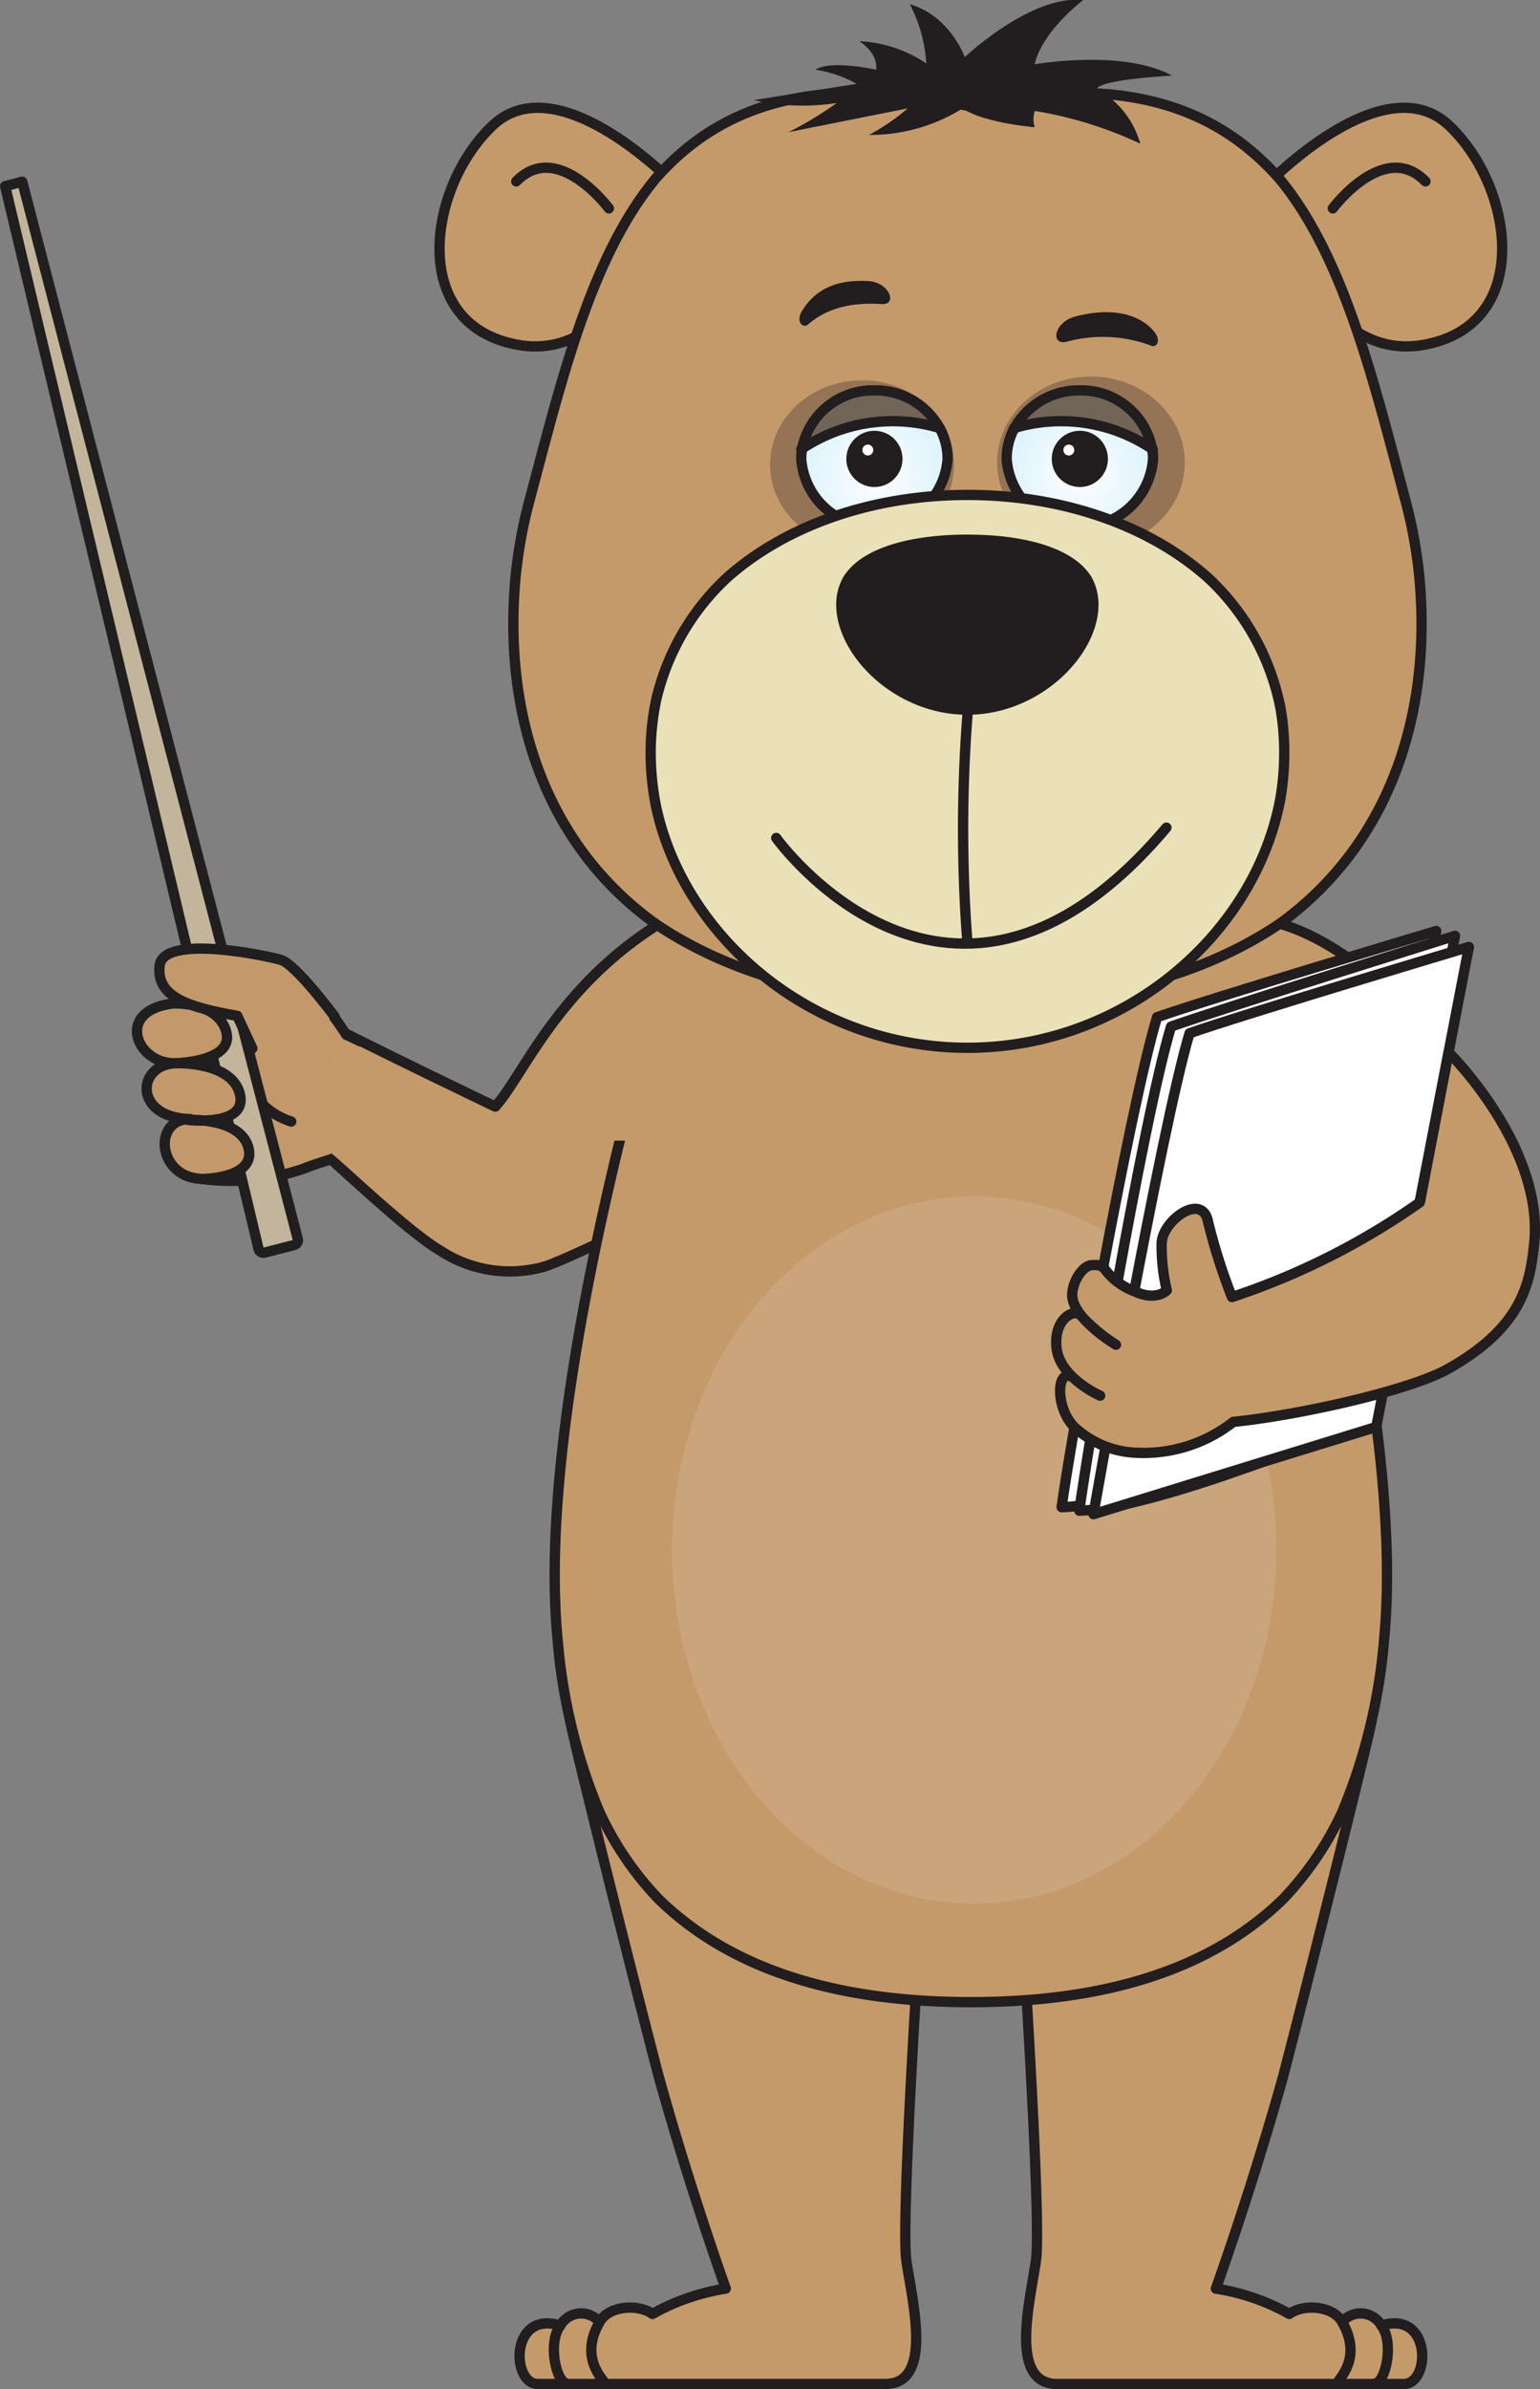 <svg id="all" xmlns="http://www.w3.org/2000/svg" xmlns:xlink="http://www.w3.org/1999/xlink" viewBox="0 0 149.63 231.94"><rect x="0" y="0" width="149.63" height="231.94" fill="#808080" stroke="none"/><defs><style>.cls-1,.cls-3{fill:#c49a6b;}.cls-1,.cls-11,.cls-12,.cls-2{stroke:#221d1e;}.cls-1,.cls-11,.cls-12,.cls-13,.cls-14,.cls-15,.cls-16,.cls-2{stroke-linecap:round;stroke-linejoin:round;}.cls-14,.cls-2{fill:none;}.cls-10,.cls-12,.cls-16,.cls-4{fill:#fff;}.cls-4{opacity:0.1;}.cls-5,.cls-6{fill:#221d1e;}.cls-6{opacity:0.3;}.cls-7{fill:url(#Безымянный_градиент_5);}.cls-8{fill:#716558;}.cls-9{fill:url(#Безымянный_градиент_5-2);}.cls-11{fill:#eae1b9;}.cls-13{fill:#c3986b;}.cls-13,.cls-14,.cls-15{stroke:#201e1e;}.cls-15{fill:#c2b59b;}.cls-16{stroke:#221e1f;}</style><radialGradient id="Безымянный_градиент_5" cx="84.96" cy="46.02" r="6.22" gradientUnits="userSpaceOnUse"><stop offset="0" stop-color="#fff"/><stop offset="1" stop-color="#e1f4fd"/></radialGradient><radialGradient id="Безымянный_градиент_5-2" cx="104.92" cy="46.02" r="6.22" xlink:href="#Безымянный_градиент_5"/><symbol id="Новый_символ_127" data-name="Новый символ 127" viewBox="0 0 149.63 231.94"><path class="cls-1" d="M120.7,89.1c9,.11,17.41,10.43,17.41,10.43l2.61,10-14.48,9.17L115.58,99.23S112.36,89,120.7,89.1Z"/><path class="cls-1" d="M32.26,99.65c4.63,2.4,15.86,7.78,15.86,7.78,3.4-3.72,7.68-16.31,25.12-22,10.13-3.31,0,27.91,0,27.91S55.07,122.44,52.76,123a12.31,12.31,0,0,1-10-1.6C38.79,119.09,29,109.3,27.9,108.94S32.69,109.77,32.26,99.65Z"/><path class="cls-1" d="M55.38,166.89c0,.79,6.3,25.84,8.62,34.7,3.1,11.11,6.52,20.59,6.52,20.59A21.43,21.43,0,0,0,64,224.31l-.6.33c-1.39-1-4.24-.81-5.15.78a2.33,2.33,0,0,0-3.81.35c-4.87-1.53-4.81,5.67-2.16,5.67H86c4.66,0,2.7-7.73,2.07-11.93s1.71-38.36,1.71-38.36S55.57,163.08,55.38,166.89Z"/><path class="cls-2" d="M58.68,231.44c.6,0-2.68-2.08-.43-6"/><path class="cls-2" d="M55.2,231.44c-1.2,0-2-4.08-.76-5.67"/><path class="cls-1" d="M133.29,166.89c0,.79-6.31,25.84-8.62,34.7-3.11,11.11-6.53,20.59-6.53,20.59a21.5,21.5,0,0,1,6.53,2.13l.6.33c1.39-1,4.24-.81,5.14.78a2.33,2.33,0,0,1,3.81.35c4.88-1.53,4.82,5.67,2.17,5.67H102.72c-4.66,0-2.7-7.73-2.07-11.93s-1.72-38.36-1.72-38.36S133.1,163.08,133.29,166.89Z"/><path class="cls-2" d="M130,231.44c-.61,0,2.67-2.08.42-6"/><path class="cls-2" d="M133.47,231.44c1.2,0,2-4.08.75-5.67"/><path class="cls-1" d="M121.25,86,94.33,87.64,67.41,86S66,90.06,64,96.49c-4.41,15.39-11.62,44.24-9.82,62.69a54.81,54.81,0,0,0,4.06,16.72A31.08,31.08,0,0,0,64,184.37c7.19,7,17.61,10,30.33,10s23.14-3,30.33-10a31.08,31.08,0,0,0,5.76-8.47,54.81,54.81,0,0,0,4.06-16.72c1.8-18.45-5.41-47.3-9.82-62.69C122.69,90.06,121.25,86,121.25,86Z"/><polygon class="cls-3" points="70.99 110.73 57 110.73 61.37 95.06 67.51 87.37 79.23 97.92 70.99 110.73"/><polygon class="cls-3" points="117.82 110.73 131.81 110.73 129.73 94.12 120.69 89.1 109.58 97.92 117.82 110.73"/><ellipse class="cls-4" cx="94.65" cy="150.48" rx="29.36" ry="34.34"/><path class="cls-1" d="M140.81,12.2c6.39,6.06,8.19,19.5-2.62,21.3-7.46,1.24-11.81-6.64-13.78-11.64A32.91,32.91,0,0,1,123,17.93s.51-.5,1.39-1.24C127.56,13.83,135.73,7.38,140.81,12.2Z"/><path class="cls-2" d="M129.5,20.23s5-6.72,9-2.62"/><path class="cls-1" d="M47.85,12.2c-6.39,6.06-8.19,19.5,2.62,21.3C57.35,34.65,61.58,28,63.75,23.07a33.87,33.87,0,0,0,1.92-5.14s-.72-.71-1.92-1.69C60.3,13.22,52.67,7.62,47.85,12.2Z"/><path class="cls-2" d="M59.16,20.23s-5-6.72-9-2.62"/><path class="cls-1" d="M94,97.5c-13.11,0-23.07-2.94-30.24-7.77C52.92,82,48.87,69.26,50.09,56.05a46.11,46.11,0,0,1,1.37-7.52c3.16-11.88,6-23.69,12.29-31.25C69.83,10.4,78.93,7,94,10.27c15.21-3.28,24.33.2,30.42,7.21,6.15,7.57,9,19.28,12.12,31.05a46.11,46.11,0,0,1,1.37,7.52c1.22,13.14-2.79,25.77-13.49,33.57C117.22,94.51,107.21,97.5,94,97.5Z"/><path class="cls-5" d="M79.23,6.77c1.51-1,5.89,0,5.89,0S85.48,5.32,83.49,4A12.68,12.68,0,0,1,90,6.16,14.18,14.18,0,0,0,88.4.42c3.9,1.1,5.34,5.13,5.34,5.13S100.15-.53,105.25,0c-4.36,3.49-4.71,6.24-4.71,6.24s8.57-1.5,13.33,1.1c-7.64.47-7.29,1.31-7.29,1.31a8.66,8.66,0,0,1,4.21,5.3,38.53,38.53,0,0,0-10.25-3.18,2.53,2.53,0,0,0,0,1.59c-5.58-.58-7-1.84-7-1.84a17,17,0,0,1-9.1,2.58,21.28,21.28,0,0,0,3.76-2.58L76.62,12.83A35.6,35.6,0,0,0,81.3,10a21.56,21.56,0,0,1-8.06-.28l10-1.58A11.69,11.69,0,0,0,79.23,6.77Z"/><ellipse class="cls-6" cx="83.76" cy="45.1" rx="8.94" ry="8.18"/><ellipse class="cls-6" cx="106" cy="44.9" rx="9.12" ry="8.35"/><path class="cls-5" d="M78.49,31.52c1.87-1.64,4.26-2.19,7.19-2,1.53.11.76-2.1-1.27-2.23-2.9-.17-5.11.61-6.52,2.95C77.32,31.22,78,31.91,78.49,31.52Z"/><path class="cls-5" d="M111.77,33.53a13.38,13.38,0,0,0-8.11-.36c-1.62.42-1.3-1.9.84-2.45,4.11-1.06,6.53.11,7.63,1.46C112.89,33.1,112.35,33.84,111.77,33.53Z"/><path class="cls-7" d="M91.31,41.57a6.13,6.13,0,0,1,.76,3,7.13,7.13,0,0,1-14.22,0,6.37,6.37,0,0,1,.08-1A15.89,15.89,0,0,1,91.31,41.57Z"/><path class="cls-8" d="M85,37.89a7.12,7.12,0,0,1,6.35,3.68,15.89,15.89,0,0,0-13.38,2A7,7,0,0,1,85,37.89Z"/><path class="cls-2" d="M91.31,41.57a6.13,6.13,0,0,1,.76,3,7.13,7.13,0,0,1-14.22,0,6.37,6.37,0,0,1,.08-1,7,7,0,0,1,7-5.67A7.12,7.12,0,0,1,91.31,41.57Z"/><path class="cls-2" d="M77.85,43.62l.08-.06a15.89,15.89,0,0,1,13.38-2h0"/><circle class="cls-5" cx="84.96" cy="44.55" r="2.73"/><path class="cls-9" d="M111.94,43.56a5.33,5.33,0,0,1,.09,1,7.13,7.13,0,0,1-14.22,0,6.23,6.23,0,0,1,.75-3A15.87,15.87,0,0,1,111.94,43.56Z"/><path class="cls-8" d="M104.92,37.89a7,7,0,0,1,7,5.67,15.87,15.87,0,0,0-13.38-2A7.15,7.15,0,0,1,104.92,37.89Z"/><path class="cls-2" d="M98.56,41.57a6.23,6.23,0,0,0-.75,3,7.13,7.13,0,0,0,14.22,0,5.33,5.33,0,0,0-.09-1,7,7,0,0,0-7-5.67A7.15,7.15,0,0,0,98.56,41.57Z"/><path class="cls-2" d="M112,43.62l-.09-.06a15.87,15.87,0,0,0-13.38-2"/><circle class="cls-5" cx="104.92" cy="44.55" r="2.73"/><circle class="cls-10" cx="84.32" cy="43.69" r="0.53"/><circle class="cls-10" cx="103.85" cy="43.69" r="0.53"/><path class="cls-11" d="M124.78,73.1a26.72,26.72,0,0,1-.37,4.39C122,90.63,109.32,101.72,94,101.72c-15,0-27.47-10.59-30.24-23.34a26.65,26.65,0,0,1-.54-5.28,24.9,24.9,0,0,1,.54-5.17,23.41,23.41,0,0,1,6.91-11.88c5.65-5,14-8,23.33-8s17.68,3,23.33,8a23.4,23.4,0,0,1,7.09,12.73A25.34,25.34,0,0,1,124.78,73.1Z"/><path class="cls-5" d="M106.73,58.72c0,4.9-5.7,10.67-12.74,10.67S81.25,63.62,81.25,58.72a5.34,5.34,0,0,1,.67-2.67C83.63,53.2,88.39,51.9,94,51.9s10.36,1.3,12.07,4.15A5.45,5.45,0,0,1,106.73,58.72Z"/><path class="cls-2" d="M94,91.55a144.62,144.62,0,0,1,0-22.12"/><path class="cls-2" d="M75.42,81.35s17,23.73,37.91-1"/><path class="cls-12" d="M79.34,17.19"/><path class="cls-12" d="M79.34,97.31"/><path class="cls-13" d="M18.51,108.64c-5.54-.11-5.31-5.28-1.43-5.42-3.88.14-6.08-5.31.06-5.83,3.63-1.5,2.34-.77,4.64-1.23s8.68.7,10,1.66a42.18,42.18,0,0,1,2.64,3.87c.43.76,3.31,4.87,1.52,8-1.53,2.66-3.71,2.66-6.4,3.75a21.5,21.5,0,0,1-10,1C15.27,114.29,14.8,108.57,18.51,108.64Z"/><path class="cls-14" d="M28.3,108.88s-4.66-1.27-4.1-5.81"/><path class="cls-15" d="M25.72,121.6l2.86-.73a.49.49,0,0,0,.35-.6L2.16,17.64.5,18.08,25.12,121.24A.49.49,0,0,0,25.72,121.6Z"/><path class="cls-13" d="M19.6,114.46s5.29,0,4.55-3-5.94-2.74-5.94-2.74,5.88.72,5.1-2.5-6.23-3-6.23-3,5.63-.12,4.92-3-4.86-2.8-4.86-2.8"/><path class="cls-13" d="M32.52,98.7s-3.77-5.08-5.22-5.51-11.43-2.53-11.79.55,2.9,4.07,7.54,4.88l1.47,3.16"/><path class="cls-3" d="M32.52,100.5s2.29,1,5,2.42c1.48.75,3,7.42-1.26,9.19a6.25,6.25,0,0,0-2.57,1.12l-3.11-2.65Z"/><path class="cls-16" d="M103.15,146.32c.66-5.11,6.52-38.47,9.27-47.57,5.27-1.85,27.13-8.37,27.13-8.37l-8.9,47.47S111,146.12,103.15,146.32Z"/><path class="cls-16" d="M104.87,146.66c.66-5.11,6.15-37.86,8.91-47,5.27-1.85,27.59-8.81,27.59-8.81l-9,47.3S112.68,146.47,104.87,146.66Z"/><path class="cls-16" d="M106.24,147s6.59-37.59,9.34-46.69c5.28-1.85,27.14-8.38,27.14-8.38l-9,46.6Z"/><path class="cls-1" d="M140.75,102.16s9.38,9.22,8.3,18.72c-.42,3.73-1.13,7.94-8.33,12-3.65,2.07-14.29,4.48-20.89,5.16a14.09,14.09,0,0,1-9.27,3,9.39,9.39,0,0,1-5.79-2.16c-2.32-1.74-2.22-6.34-.48-5.12a10.12,10.12,0,0,0,2.6,1.73s-3.83-1.67-4.22-4.53,1.76-4.14,2.46-3.13a17.21,17.21,0,0,0,3.3,2.72s-4-2.38-4.24-4.63c-.12-1.31.94-3,1.82-3.09s1.14.1,1.45.53a6.46,6.46,0,0,0,2.76,2c2.13,1,3.15-.09,3.15-.09a18.37,18.37,0,0,1-.5-4.6c.09-2.22,4-5,4.52-2a57.15,57.15,0,0,0,2.31,7.25,69.42,69.42,0,0,0,18.26-9.2Z"/></symbol></defs><use width="149.63" height="231.94" xlink:href="#Новый_символ_127"/></svg>